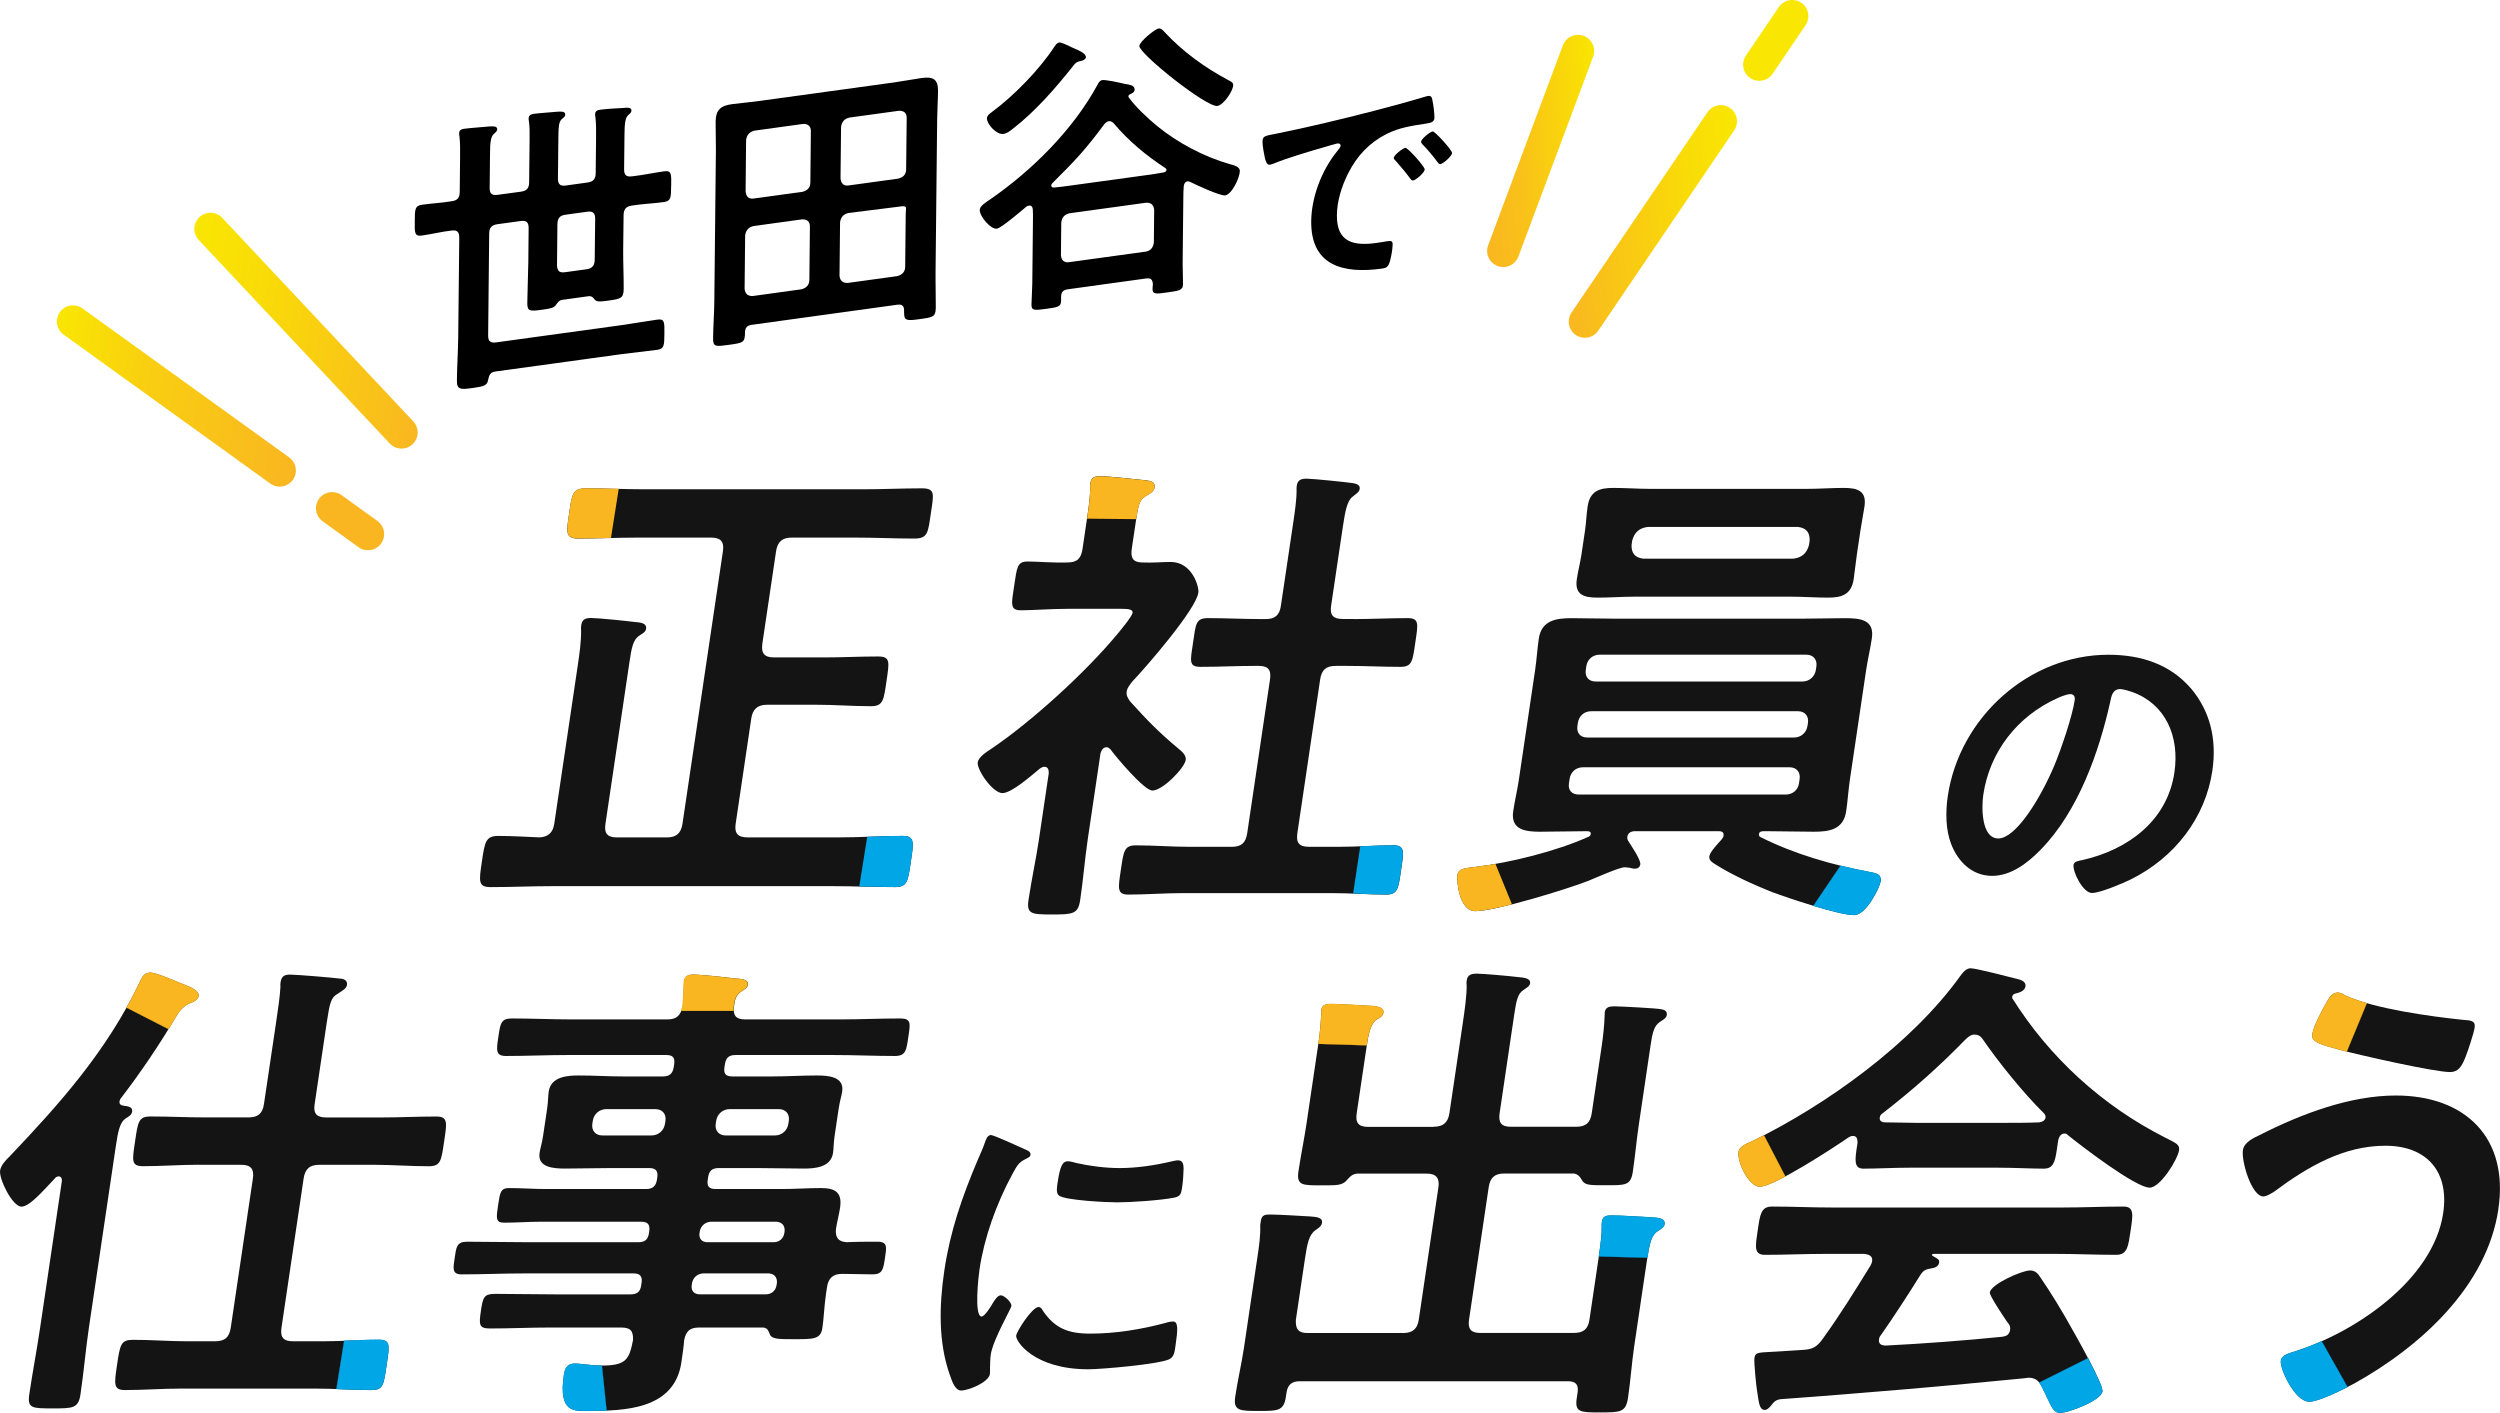 <?xml version="1.0" encoding="UTF-8"?><svg id="_レイヤー_2" xmlns="http://www.w3.org/2000/svg" xmlns:xlink="http://www.w3.org/1999/xlink" viewBox="0 0 548.92 310.25"><defs><style>.cls-1,.cls-2,.cls-3{fill:#f9b621;}.cls-1,.cls-2,.cls-3,.cls-4,.cls-5{stroke-miterlimit:10;}.cls-1,.cls-2,.cls-3,.cls-6{stroke:#f9b621;}.cls-1,.cls-5{stroke-width:0px;}.cls-7{stroke:url(#_名称未設定グラデーション_9);}.cls-7,.cls-8,.cls-9,.cls-6,.cls-10,.cls-11{fill:none;stroke-linecap:round;stroke-linejoin:round;stroke-width:7.09px;}.cls-8{stroke:url(#_名称未設定グラデーション_15);}.cls-12{fill:#141414;}.cls-2,.cls-4{stroke-width:.06px;}.cls-3{stroke-width:0px;}.cls-4,.cls-5{fill:#00a6e6;stroke:#00a6e6;}.cls-9{stroke:url(#_名称未設定グラデーション_13);}.cls-10{stroke:#f9e602;}.cls-11{stroke:url(#_名称未設定グラデーション_12);}</style><linearGradient id="_名称未設定グラデーション_9" x1="-163.44" y1="117.35" x2="-105.7" y2="117.35" gradientTransform="translate(192.65 -3.54) rotate(10.64)" gradientUnits="userSpaceOnUse"><stop offset="0" stop-color="#f9e602"/><stop offset=".28" stop-color="#f9d50c"/><stop offset=".37" stop-color="#f9cf11"/><stop offset="1" stop-color="#f9b621"/></linearGradient><linearGradient id="_名称未設定グラデーション_12" x1="-137.53" y1="98.01" x2="-80.96" y2="98.01" gradientTransform="translate(192.65 -3.54) rotate(10.64)" gradientUnits="userSpaceOnUse"><stop offset="0" stop-color="#f9e602"/><stop offset=".31" stop-color="#f9db08"/><stop offset=".85" stop-color="#f9bf1b"/><stop offset="1" stop-color="#f9b621"/></linearGradient><linearGradient id="_名称未設定グラデーション_13" x1="424.52" y1="40.19" x2="465.23" y2="40.19" gradientTransform="translate(-83.77 47.9) rotate(-5.07)" gradientUnits="userSpaceOnUse"><stop offset="0" stop-color="#f9b621"/><stop offset=".15" stop-color="#f9bf1b"/><stop offset=".69" stop-color="#f9db08"/><stop offset="1" stop-color="#f9e602"/></linearGradient><linearGradient id="_名称未設定グラデーション_15" x1="408.05" y1="22.6" x2="435.36" y2="22.6" gradientTransform="translate(-83.77 47.9) rotate(-5.07)" gradientUnits="userSpaceOnUse"><stop offset="0" stop-color="#f9b621"/><stop offset=".34" stop-color="#f9c218"/><stop offset=".97" stop-color="#f9e402"/><stop offset="1" stop-color="#f9e602"/></linearGradient></defs><g id="design"><path class="cls-12" d="M167.39,141.35c-.32,2.14.52,3,2.55,3h10.92c3.96,0,7.95-.21,11.91-.21,2.78,0,2.5,1.18,1.87,5.46-.6,4.07-.7,5.46-3.38,5.46-4.07,0-7.98-.32-11.94-.32h-10.92c-2.03,0-3.14.96-3.44,3l-3.43,23.12c-.32,2.14.52,3,2.55,3h20.44c4.5,0,9.04-.32,13.64-.32,2.78,0,2.45,1.5,1.83,5.67-.62,4.17-.72,5.57-3.5,5.57-4.5,0-9.07-.21-13.56-.21h-61.65c-4.5,0-9.02.21-13.52.21-2.78,0-2.61-1.18-1.96-5.57.65-4.39.84-5.67,3.62-5.67,3.1,0,6.07.21,9.05.32,1.94-.11,2.94-1.07,3.23-3l5.1-34.36c.41-2.78.84-5.67.79-8.24-.06-.32,0-.75.05-1.07.19-1.28,1.08-1.5,2.15-1.5,1.5,0,7.72.64,9.4.86,1.06.11,2.87.11,2.67,1.5-.11.75-.68.96-1.63,1.61-1.2.86-1.56,2.57-2,5.57l-5.29,35.64c-.32,2.14.41,3,2.55,3h10.92c2.03,0,3.12-.86,3.44-3l8.88-59.83c.32-2.14-.52-3-2.55-3h-16.27c-4.28,0-8.6.21-12.98.21-2.89,0-2.56-1.5-1.96-5.57.62-4.17.7-5.46,3.7-5.46,4.28,0,8.53.21,12.81.21h48.06c4.28,0,8.59-.21,12.88-.21,3,0,2.59,1.28,1.97,5.46-.62,4.17-.61,5.57-3.61,5.57-4.28,0-8.53-.21-12.81-.21h-14.13c-2.03,0-3.12.86-3.44,3l-3.02,20.34Z"/><path class="cls-12" d="M242.9,164.08c-.75,0-1.07.75-1.26,1.29l-2.81,18.94c-.65,4.39-.98,8.78-1.65,13.27-.46,3.1-1.55,3.21-6.15,3.21s-5.66-.11-5.2-3.21c.65-4.39,1.64-8.88,2.29-13.27l2.16-14.56c-.01-.64-.11-1.39-.97-1.39-.43,0-.67.21-1.03.43-1.83,1.5-6.15,5.35-8.18,5.35-2.14,0-5.66-5.14-5.42-6.74.19-1.28,2.06-2.36,3.14-3.1,8.69-5.89,20.44-16.59,27.22-24.73.65-.75,3.51-4.17,3.64-5.03.11-.75-1.05-.86-2.34-.86h-12.1c-3.43,0-7.43.32-10.11.32-2.46,0-2.03-1.5-1.44-5.46s.67-5.25,2.92-5.25c2.03,0,5.95.32,8.75.21,2.14,0,3.02-.86,3.33-3l.98-6.64c.33-2.25.68-4.6.7-6.85-.06-.32-.01-.64.04-.96.19-1.28,1.08-1.5,2.04-1.5,2.03,0,7.61.64,9.72.86,1.05.11,2.54.21,2.33,1.61-.14.96-1.06,1.39-2.12,2.03-1.18.75-1.46,1.93-1.91,4.92l-.97,6.53c-.3,2.03.3,3,2.34,3,2.13.11,4.19-.11,6.22-.11,4.71,0,6.25,5.46,6.06,6.74-.56,3.75-11.41,16.27-14.57,19.59-.54.75-1.05,1.28-1.17,2.14-.13.86.31,1.5.75,2.14,3.77,4.17,6.37,6.85,10.75,10.49.67.53,1.61,1.39,1.47,2.35-.27,1.82-5.07,6.74-7.32,6.74-1.82,0-8-7.38-9.25-9.1-.29-.21-.47-.43-.9-.43ZM297.28,135.93c3.85,0,7.85-.21,11.81-.21,2.57,0,2.27,1.28,1.67,5.35-.6,4.07-.69,5.35-3.26,5.35-3.96,0-7.78-.21-11.74-.21h-2.46c-2.14,0-3.12.86-3.44,3l-5,33.72c-.32,2.14.41,3,2.55,3h6.64c3.96,0,7.97-.32,11.93-.32,2.57,0,2.24,1.5,1.67,5.35-.6,4.07-.7,5.46-3.27,5.46-3.96,0-7.87-.32-11.83-.32h-32.97c-3.85,0-7.86.32-11.82.32-2.57,0-2.25-1.39-1.65-5.46.59-3.96.69-5.35,3.26-5.35,3.96,0,7.87.32,11.73.32h9.42c2.03,0,3.02-.86,3.33-3l5-33.72c.32-2.14-.41-3-2.45-3h-.96c-3.85,0-7.85.21-11.81.21-2.68,0-2.27-1.28-1.67-5.35.6-4.07.58-5.35,3.26-5.35,3.96,0,7.89.21,11.74.21h.96c2.03,0,3.02-.86,3.32-2.89l2.67-17.98c.4-2.68.79-5.35.78-7.39-.04-.43,0-.75.05-1.07.19-1.28,1.08-1.5,2.15-1.5,1.28,0,8.56.75,10.03.96.73.11,1.77.32,1.63,1.28-.11.75-.8,1.07-1.54,1.71-1.2.86-1.64,3.1-2.18,6.74l-2.56,17.23c-.3,2.03.43,2.89,2.57,2.89h2.46Z"/><path class="cls-12" d="M378.43,183.46c.11-.75-.39-.96-1.03-.96h-18.41c-.75,0-1.55.32-1.67,1.18-.06.43.01.64.18.96.61.96,2.81,4.17,2.66,5.14-.1.64-.57.96-1.21.96-.32,0-.84-.11-1.14-.21-.32,0-.73-.11-1.06-.11-1.18,0-6.22,2.25-8.04,3-4.66,1.82-20.36,6.64-24.75,6.64-3.64,0-4.14-6.74-3.96-7.92.21-1.39,1.4-1.5,4.12-1.82,7.3-.86,17.63-3.43,24.52-6.53.34-.11.58-.32.63-.64.08-.54-.33-.64-.76-.64h-.86c-3.21,0-6.33.11-9.54.11s-6.46-.43-5.86-4.5c.35-2.36.9-4.6,1.25-6.96l3.57-24.08c.33-2.25.47-4.6.8-6.85.6-4.07,3.88-4.5,7.2-4.5,3.1,0,6.3.11,9.51.11h41c3.21,0,6.44-.11,9.54-.11,3.32,0,6.48.32,5.88,4.39-.35,2.36-.91,4.71-1.25,6.96l-3.57,24.08c-.35,2.36-.47,4.6-.82,6.96-.6,4.07-3.77,4.5-7.09,4.5s-6.41-.11-9.62-.11h-1.5c-.43,0-.87.11-.95.64-.05.32.13.54.33.64,7.47,3.75,15.69,6.1,24.12,7.71,1.15.21,2.51.43,2.27,2.03-.19,1.28-3.13,7.39-5.81,7.39-3.32,0-14.54-3.75-17.99-5.03-4.04-1.61-8.95-3.85-12.47-6.1-.88-.54-1.46-.96-1.33-1.82.14-.96,2.03-2.89,2.68-3.64.26-.32.4-.53.45-.86ZM347.58,168.47c-1.61,0-2.73,1.07-2.95,2.57l-.14.96c-.22,1.5.6,2.46,2.2,2.46h45.38c1.5,0,2.71-.96,2.93-2.46l.14-.96c.22-1.5-.69-2.57-2.19-2.57h-45.38ZM407.7,121.8c-.25,1.71-.42,3.53-.69,5.35-.51,3.43-2.64,4.07-5.63,4.07-2.78,0-5.43-.21-8.21-.21h-34.25c-2.68,0-5.38.21-8.06.21-3,0-5.17-.54-4.64-4.07.27-1.82.75-3.64,1.01-5.35l.78-5.25c.27-1.82.31-3.53.58-5.35.51-3.43,2.64-4.07,5.63-4.07,2.78,0,5.53.21,8.21.21h34.25c2.68,0,5.49-.21,8.17-.21,3,0,5.04.64,4.53,4.07-.27,1.82-.63,3.53-.9,5.35l-.78,5.25ZM349.4,156.16c-1.61,0-2.73,1.07-2.95,2.57l-.1.64c-.22,1.5.58,2.57,2.19,2.57h45.38c1.5,0,2.73-1.07,2.95-2.57l.1-.64c.22-1.5-.69-2.57-2.19-2.57h-45.38ZM398.82,146.32c.22-1.5-.69-2.57-2.19-2.57h-45.38c-1.61,0-2.73,1.07-2.95,2.57l-.11.75c-.22,1.5.58,2.57,2.19,2.57h45.38c1.5,0,2.73-1.07,2.95-2.57l.11-.75ZM358.24,119.66c-.06,1.82.76,2.78,2.55,3h32.97c1.85-.21,2.96-1.18,3.44-3l.14-.96c.06-1.82-.76-2.78-2.55-3h-32.97c-1.85.21-2.96,1.18-3.44,3l-.14.96Z"/><path class="cls-12" d="M480.99,151.06c4.22,4.95,5.81,11.16,4.77,18.18-1.52,10.27-8.22,19.06-17.95,23.87-1.83.89-6.72,2.96-8.49,2.96-1.92,0-4.27-4.58-4.03-6.21.11-.74,1.24-.89,2-1.03,10.02-2.29,18.57-8.65,20.14-19.21,1.17-7.91-1.91-15-9.2-17.66-.63-.22-2.04-.66-2.71-.66-1.7,0-1.94,1.63-2.2,2.88-2.41,10.79-6.95,23.94-15.31,32.44-2.88,2.96-6.53,5.69-10.6,5.69-4.51,0-7.57-3.25-9.01-7.02-1.18-3.03-1.25-7.02-.73-10.49,2.57-17.29,17.83-31.04,35.27-31.04,7.24,0,13.57,2.14,18.05,7.32ZM451.93,153.21c-9.02,3.99-15.07,11.9-16.46,21.28-.41,2.73-.46,9.61,3.3,9.61s9.08-8.42,12.27-15.96c1.49-3.55,3.98-10.86,4.5-14.41.11-.74-.17-1.33-.99-1.33-.59,0-2,.52-2.63.81Z"/><path class="cls-12" d="M13.57,259.48c.08-.54-.04-1.18-.68-1.18-.43,0-.67.21-.94.54l-1.4,1.5c-1.91,2.03-4.32,4.6-5.82,4.6-2.03,0-4.98-6.1-4.71-7.92.17-1.18,1.31-2.36,2.19-3.21,10.78-11.35,21.17-22.91,28.45-38.11.48-1.07.96-2.14,2.35-2.14,1.28,0,5.4,1.82,6.72,2.36,1.31.53,4.08,1.39,3.87,2.78-.11.75-1.05,1.28-1.72,1.5q-1.81.64-3.09,2.78c-3.72,6.32-7.84,12.42-12.35,18.3-.14.21-.17.43-.19.53-.1.64.3.86.82.96.84.11,2.11.21,1.95,1.28-.11.75-.69,1.07-1.4,1.5-1.3.86-1.7,2.78-2.22,6.32l-5.89,39.71c-.71,4.82-1.12,9.74-1.84,14.56-.46,3.1-1.64,3.1-6.13,3.1s-5.57,0-5.11-3.1c.71-4.82,1.66-9.74,2.37-14.56l4.76-32.11ZM43.67,255.74c-4.07,0-8.18.32-12.25.32-2.68,0-2.38-1.28-1.76-5.46.62-4.17.7-5.46,3.38-5.46,4.07,0,8.1.21,12.17.21h9.31c2.14,0,3.12-.86,3.43-2.89l2.61-17.55c.46-3.1.94-6.32,1.02-8.35-.06-.32,0-.75.04-.96.19-1.28.88-1.61,2.06-1.61,1.39,0,9.11.64,10.79.86.86,0,1.88.32,1.72,1.39-.13.86-1.05,1.28-2,1.93-1.52.86-1.78,1.93-2.44,6.32l-2.67,17.98c-.3,2.03.43,2.89,2.57,2.89h11.88c4.07,0,8.17-.21,12.23-.21,2.68,0,2.36,1.39,1.76,5.46-.62,4.17-.7,5.46-3.38,5.46-4.07,0-8.09-.32-12.15-.32h-11.88c-2.14,0-3.14.96-3.44,3l-4.86,32.75c-.32,2.14.41,3,2.55,3h6.64c4.07,0,8.08-.32,12.14-.32,2.68,0,2.38,1.28,1.74,5.57-.64,4.28-.7,5.46-3.38,5.46-4.07,0-7.98-.32-12.05-.32h-29.86c-3.96,0-8.08.32-12.14.32-2.57,0-2.38-1.28-1.76-5.46.67-4.5.83-5.57,3.5-5.57,4.07,0,7.98.32,11.94.32h6.1c2.14,0,3.12-.86,3.44-3l4.86-32.75c.3-2.03-.41-3-2.55-3h-9.31Z"/><path class="cls-12" d="M185.83,272.75c2.37-.11,4.62-.11,6.87-.11s1.95,1.28,1.62,3.53c-.37,2.46-.54,3.64-2.68,3.64-2.25,0-4.48-.11-6.73-.11-2.03,0-3.03.96-3.32,2.89l-.21,1.39c-.41,2.78-.5,5.57-.81,7.6-.38,2.57-2.08,2.46-6.57,2.46-3.21,0-4.71,0-5.05-1.28-.32-.75-.56-1.28-1.52-1.28h-13.91c-2.03,0-2.89.75-3.3,2.78-.05,1.07-.46,3.85-.62,4.92-1.54,10.38-12.6,10.6-20.41,10.6-3,0-6.61.54-5.35-7.92.22-1.5.79-2.46,2.4-2.46,1.39,0,3.36.43,5.93.43,5.35,0,5.99-1.39,6.82-5.57.09-2.03-.55-2.78-2.58-2.78h-15.73c-4.28,0-8.7.21-13.09.21-2.46,0-2.44-.86-2-3.85.44-3,.66-3.75,3.13-3.75,4.39,0,8.76.11,13.04.11h16.7c1.39,0,2.11-.54,2.32-1.93l.09-.64c.21-1.39-.34-2.03-1.73-2.03h-24.08c-4.5,0-9.13.21-13.73.21-2.14,0-1.83-1.39-1.49-3.64.33-2.25.42-3.53,2.66-3.53,4.5,0,9.08.11,13.58.11h24.08c1.39,0,2.11-.54,2.32-1.93l.08-.54c.21-1.39-.34-2.03-1.73-2.03h-22.05c-2.68,0-5.38.21-8.06.21-1.93,0-1.78-.96-1.35-3.85.41-2.78.56-3.75,2.38-3.75,2.68,0,5.43.21,8.1.21h22.05c1.39,0,2.13-.64,2.34-2.03l.08-.54c.21-1.39-.34-2.03-1.73-2.03h-8.88c-3.21,0-6.44.11-9.65.11-2.46,0-6.07-.21-5.59-3.43.16-1.07.52-2.03.79-3.85l.86-5.78c.27-1.82.2-2.78.36-3.85.49-3.32,4.16-3.53,6.63-3.53,3.21,0,6.39.21,9.6.21h8.88c1.39,0,2.13-.64,2.34-2.03l.1-.64c.22-1.5-.34-2.03-1.73-2.03h-21.84c-4.39,0-8.81.21-13.3.21-2.36,0-2.18-1.18-1.74-4.17.44-3,.6-4.07,2.96-4.07,4.39,0,8.85.21,13.24.21h20.87c2.03,0,2.89-.75,3.43-2.89.12-1.5.23-3,.24-4.5.05-.32,0-.75.04-.96.19-1.28,1.08-1.5,2.15-1.5,1.39,0,7.5.64,9.19.86,1.05.11,2.87.11,2.68,1.39-.09.64-.68.96-1.51,1.5-1.2.86-1.34,1.82-1.53,3.1-.32,2.14.41,3,2.45,3h20.76c4.5,0,8.92-.21,13.3-.21,2.46,0,2.18,1.18,1.75,4.07-.43,2.89-.51,4.17-2.97,4.17-4.39,0-8.85-.21-13.24-.21h-21.73c-1.39,0-2.11.54-2.33,2.03l-.1.64c-.21,1.39.23,2.03,1.73,2.03h8.88c3.21,0,6.45-.21,9.66-.21,2.46,0,6.07.21,5.58,3.53-.16,1.07-.52,2.03-.79,3.85l-.86,5.78c-.27,1.82-.2,2.78-.36,3.85-.48,3.21-4.04,3.43-6.5,3.43-3.21,0-6.41-.11-9.72-.11h-8.88c-1.39,0-2.11.54-2.33,2.03l-.08.54c-.21,1.39.23,2.03,1.73,2.03h14.45c2.89,0,5.81-.21,8.7-.21,3.1,0,4.67.96,4.18,4.28-.24,1.61-.69,3.21-.91,4.71-.18,1.93.55,2.78,2.35,2.89ZM133.11,243.53c-1.5,0-2.73,1.07-2.95,2.57l-.1.64c-.22,1.5.69,2.57,2.19,2.57h10.81c1.5,0,2.73-1.07,2.95-2.57l.1-.64c.22-1.5-.69-2.57-2.19-2.57h-10.81ZM154.3,279.6c-1.19.11-2.05.86-2.34,2.03l-.08.53c-.19,1.28.55,2.03,1.73,2.03h14.56c1.18,0,2.15-.75,2.34-2.03l.08-.53c.07-1.18-.57-1.93-1.73-2.03h-14.56ZM153.59,270.72c-.19,1.28.55,2.03,1.73,2.03h14.56c1.18,0,2.15-.75,2.34-2.03l.06-.43c.07-1.18-.57-1.93-1.73-2.03h-14.56c-1.19.11-2.05.86-2.33,2.03l-.06.43ZM157.15,246.74c-.22,1.5.69,2.57,2.19,2.57h10.81c1.5,0,2.73-1.07,2.95-2.57l.1-.64c.22-1.5-.69-2.57-2.19-2.57h-10.81c-1.5,0-2.73,1.07-2.95,2.57l-.1.64Z"/><path class="cls-12" d="M224.97,252.33c.56.22,1.4.52,1.29,1.26-.07.44-.37.52-1.18.96-1.36.67-1.75,1.33-2.76,3.18-3.56,6.58-6.21,13.97-7.25,20.99-.21,1.4-1.24,10.34.46,10.34.66,0,2.02-2.14,2.42-2.88.59-.96,1.15-1.77,1.81-1.77.74,0,2.43,1.55,2.31,2.36-.1.66-4.05,7.39-4.54,10.71-.11.74-.14,2.44-.16,3.1.02.37.03.81-.02,1.11-.27,1.85-4.75,3.62-6.3,3.62-1.26,0-1.9-1.63-2.57-3.62-2.43-7.02-2.29-14.93-1.14-22.69,1.28-8.65,3.88-16.18,7.4-24.46.55-1.26,1.1-2.44,1.51-3.69.25-.66.54-1.63,1.35-1.63.59,0,6.4,2.66,7.37,3.1ZM228.89,287.65c2.6,3.92,5.51,5.17,10.46,5.17,5.54,0,11.07-.89,16.61-2.36.39-.15,1.15-.3,1.6-.3,1.18,0,1.07,1.77.51,5.54-.13.89-.25,2.22-1.29,2.73-2.23,1.11-14.88,2.22-17.84,2.22-11.97,0-16-6.21-15.82-7.39.15-1.04,3.52-6.28,4.92-6.28.44,0,.68.37.86.66ZM236.34,255.36c2.93.67,6.41,1.11,9.52,1.11,3.69,0,7.7-.59,11.45-1.48.38-.07.92-.22,1.36-.22,1.03,0,1.2.89,1.21,1.77-.05,1.33-.1,2.66-.3,3.99-.23,1.55-.32,2.14-1.77,2.44-3.04.59-9.46,1.03-12.57,1.03-2.29,0-11.31-.44-12.71-1.48-.74-.52-.43-2.07-.31-2.88.53-3.55,1.06-4.66,2.24-4.66.52,0,1.3.22,1.87.37Z"/><path class="cls-12" d="M314.81,247.39c2.03,0,3.12-.86,3.44-3l2.86-19.27c.46-3.1,1-6.74.91-8.99-.06-.32-.01-.64.04-.96.17-1.18,1.17-1.39,2.13-1.39,1.5,0,7.31.53,9.09.75.84.11,2.88.11,2.68,1.39-.1.64-.79.96-1.51,1.5-1.18.75-1.51,2.25-1.96,5.25l-3.22,21.73c-.32,2.14.41,3,2.45,3h14.34c2.14,0,3.12-.86,3.44-3l2.19-14.77c.32-2.14.56-4.5.62-6.32.05-.32,0-.75.05-1.07.17-1.18,1.15-1.28,2.12-1.28,1.28,0,9.46.43,10.29.64.73.11,1.33.43,1.2,1.28-.09.64-.68.96-1.51,1.5-1.3.86-1.65,2.46-2.03,5.03l-2.6,17.55c-.51,3.43-.8,6.85-1.31,10.28-.46,3.1-1.62,3-6.01,3-3.32,0-4.28,0-5.01-.86-.51-.86-.94-1.61-1.99-1.71h-15.31c-2.03,0-3.03.96-3.33,3l-4.32,29.11c-.3,2.03.43,2.89,2.46,2.89h20.55c2.14,0,3.12-.86,3.43-2.89l2.06-13.91c.33-2.25.68-4.6.66-6.64-.06-.32,0-.75.05-1.07.17-1.18,1.15-1.28,2.12-1.28,1.82,0,7.02.32,9.03.43.95.11,2.77.11,2.56,1.5-.1.64-.68.96-1.51,1.5-1.66,1.07-1.9,3.43-2.71,8.88l-2.41,16.27c-.57,3.85-.82,7.71-1.38,11.45-.48,3.21-1.65,3.21-6.26,3.21-4.17,0-5.46,0-5-3.1l.19-1.28c.25-1.71-.38-2.46-2.1-2.46h-58.98c-1.61,0-2.57.75-2.83,2.46l-.14.96c-.46,3.1-1.75,3.1-5.92,3.1s-5.67,0-5.21-3.1c.54-3.64,1.4-7.28,1.93-10.81l2.97-20.02c.35-2.36.68-4.6.59-6.85l.16-1.07c.19-1.28,1.15-1.28,2.12-1.28,1.71,0,6.91.32,8.82.43.95.11,2.66.11,2.47,1.39-.11.75-.69,1.07-1.42,1.61-1.43.96-1.84,3-2.33,6.32l-1.99,13.38c-.09,2.03.53,2.89,2.57,2.89h20.98c2.03,0,3.12-.86,3.43-2.89l4.32-29.11c.3-2.03-.52-3-2.55-3h-15.31c-1.19.11-1.73.86-2.5,1.71-.86.75-1.84.86-3.87.86h-1.39c-4.07,0-5.58.11-5.12-3,.52-3.53,1.28-7.17,1.8-10.7l2.57-17.34c.32-2.14.53-4.28.63-6.42.05-.32-.01-.64.05-1.07.17-1.18,1.15-1.28,2.12-1.28,1.82,0,7.02.32,9.03.43.84.11,2.64.21,2.45,1.5-.11.75-.8,1.07-1.51,1.5-1.32.96-1.75,3.1-2.16,5.89l-2.18,14.66c-.32,2.14.41,3,2.55,3h14.34Z"/><path class="cls-12" d="M407.85,250.81c-.01-.64-.11-1.39-.97-1.39-.43,0-.66.11-1.01.32-3.22,2.25-16.38,10.81-19.48,10.81-2.36,0-4.99-5.35-4.65-7.6.19-1.28,1.77-1.82,3.15-2.46,16.16-7.92,34.84-21.3,45.51-36.18.54-.75,1.32-1.71,2.29-1.71,1.18,0,9.01,2.03,10.66,2.46.72.21,1.51.64,1.38,1.5-.16,1.07-1.38,1.39-2.27,1.61-.34.11-.58.32-.63.64-.03.21-.05.32.04.43,8.14,12.95,19.73,23.55,33.47,30.51,2.29,1.18,3.31,1.5,3.12,2.78-.3,2.03-4.11,8.24-6.47,8.24-3.1,0-15.21-9.31-17.98-11.56-.18-.21-.38-.32-.7-.32-.86,0-1.18.75-1.38,1.39l-.33,2.25c-.4,2.68-.82,4.07-2.85,4.07-2.68,0-6.71-.21-9.92-.21h-19.59c-3.32,0-7.1.21-10.09.21-2.14,0-1.86-1.93-1.41-4.92l.13-.86ZM413.03,293.09c-.26.32-.4.54-.46.96-.16,1.07.54,1.39,1.51,1.39,8.41-.43,16.96-1.07,25.55-1.93.87-.11,1.56-.43,1.72-1.5.13-.86-.24-1.28-.69-1.82-1.23-1.82-3.85-5.78-3.76-6.42.27-1.82,7.03-4.82,8.85-4.82,1.07,0,1.72.64,2.24,1.5,2.29,3.32,4.96,7.71,6.9,11.24,1.11,1.93,6.95,12.31,6.73,13.81-.3,2.03-7.55,4.71-9.26,4.71-1.28,0-1.69-.86-2.92-3.43-.24-.54-.56-1.28-.98-2.03-.65-1.39-1.38-2.25-3.09-2.25-.32,0-.55.11-.76.11-8.9.86-17.7,1.71-26.59,2.46-9.1.75-16.58,1.39-26.97,2.14-.98.11-1.46.43-2.26,1.5-.38.43-.77.86-1.3.86-1.18,0-1.28-1.5-1.66-3.96-.19-.86-.74-6.53-.62-7.39.22-1.5.92-1.18,5.57-1.5l4.97-.32c2.26-.11,3.2-.64,4.56-2.57,3.78-5.24,7.02-10.49,10.39-15.95.15-.32.29-.54.36-.96.17-1.18-.74-1.5-1.8-1.61h-8.46c-4.39,0-8.92.21-13.3.21-2.46,0-2.07-1.93-1.58-5.25.52-3.53.69-5.35,3.15-5.35,4.39,0,8.85.21,13.24.21h50.52c4.5,0,8.92-.21,13.41-.21,2.46,0,2.07,1.93,1.56,5.35-.49,3.32-.67,5.25-3.13,5.25-4.5,0-8.85-.21-13.35-.21h-26.65c-.32,0-.43,0-.46.21-.03.21.18.21.47.43.79.43,1.19.64,1.09,1.28-.14.96-1.14,1.18-1.8,1.28-1.21.21-1.67.43-2.36,1.5-2.53,4.07-5.86,9.21-8.57,13.06ZM433.52,227.16c-.75,0-1.24.43-1.85.96-5.94,6.1-11.61,11.13-18.38,16.38-.35.21-.51.54-.55.86-.11.75.39.96.91,1.07,2.36,0,4.69.11,7.05.11h19.59c2.46,0,4.92,0,7.51-.11.55-.11,1.22-.32,1.34-1.07.05-.32-.12-.64-.3-.86-4.49-4.39-10.09-11.35-13.61-16.48-.35-.53-.94-.86-1.69-.86Z"/><path class="cls-12" d="M548.57,265.48c-2.49,16.81-16.88,30.08-31.7,38.32-1.98,1.07-7.76,3.96-9.79,3.96-3.21,0-6.52-7.28-6.27-8.99.16-1.07,1.4-1.5,2.41-1.82,13.45-4.07,31.02-15.73,33.23-30.61,1.35-9.1-3.59-14.77-12.69-14.77s-16.94,4.5-24.4,10.06c-.71.43-1.66,1.07-2.41,1.07-2.57,0-4.85-7.71-4.48-10.17.25-1.71,2.32-2.68,3.7-3.32,9.26-4.71,19.91-8.67,29.87-8.67,15.2,0,24.86,9.21,22.52,24.94ZM510.9,219.98c.57-.96,1.16-2.03,2.44-2.03.54,0,1.13.32,1.62.64,6.31,2.89,18.69,4.6,25.97,5.35,1.48.11,2.66.11,2.42,1.71-.18,1.18-1.54,5.35-2.04,6.53-.85,2.14-1.65,3.21-3.37,3.21-3.43,0-20-3.75-23.9-4.82-4.32-1.18-6.6-1.71-6.34-3.43.27-1.82,2.2-5.46,3.21-7.17Z"/><path class="cls-5" d="M190.41,183.72s5.19-.19,7.76-.19c.26,0,.5.01.71.04,2.01.27,1.68,1.85,1.12,5.63-.62,4.17-.72,5.57-3.5,5.57-2.56,0-7.83-.13-7.83-.13l1.74-10.92Z"/><path class="cls-1" d="M134.15,118.11s-4.79.12-7.22.12c-2.89,0-2.56-1.5-1.96-5.57.62-4.17.7-5.46,3.7-5.46,2.4,0,7.18.13,7.18.13l-1.7,10.77Z"/><path class="cls-3" d="M238.68,113.88c.33-2.25.68-4.6.7-6.85-.06-.32-.01-.64.04-.96.19-1.28,1.08-1.5,2.04-1.5,2.03,0,7.61.64,9.72.86,1.05.11,2.54.21,2.33,1.61-.14.96-1.06,1.39-2.12,2.03-1.18.75-1.46,1.93-1.91,4.92l-10.8-.11Z"/><path class="cls-5" d="M298.67,185.81s.49-.02.73-.03c2.19-.09,4.38-.19,6.56-.19,2.57,0,2.24,1.5,1.67,5.35-.6,4.07-.7,5.46-3.27,5.46-2.15,0-4.28-.09-6.42-.18-.28-.01-.84-.03-.84-.03l1.57-10.38Z"/><path class="cls-4" d="M404.13,190.08c2.15.53,4.31.99,6.5,1.41,1.15.21,2.51.43,2.27,2.03-.19,1.28-3.13,7.39-5.81,7.39-1.65,0-5.28-.93-8.92-2.03l5.96-8.8Z"/><path class="cls-3" d="M331.98,198.56c-3.45.88-6.47,1.49-8.04,1.49-3.64,0-4.14-6.74-3.96-7.92.21-1.39,1.4-1.5,4.12-1.82,1.33-.16,2.76-.37,4.25-.63l3.63,8.88Z"/><path class="cls-2" d="M27.79,221.24c1-1.79,1.96-3.64,2.87-5.54.48-1.07.96-2.14,2.35-2.14,1.28,0,5.4,1.82,6.72,2.36,1.31.53,4.08,1.39,3.87,2.78-.11.75-1.05,1.28-1.72,1.5q-1.81.64-3.09,2.78c-.59,1-1.19,1.99-1.79,2.98l-9.2-4.72Z"/><path class="cls-4" d="M75.57,294.38c2.52-.09,5.03-.22,7.56-.22,2.68,0,2.38,1.28,1.74,5.57-.64,4.28-.7,5.46-3.38,5.46s-5.08-.13-7.61-.22l1.69-10.58Z"/><path class="cls-2" d="M149.53,221.95c.09-.24.24-.71.32-1,.12-1.5.23-3,.24-4.5.05-.32,0-.75.04-.96.19-1.28,1.08-1.5,2.15-1.5,1.39,0,7.5.64,9.19.86,1.05.11,2.87.11,2.68,1.39-.09.64-.68.96-1.51,1.5-1.2.86-1.34,1.82-1.53,3.1-.07.49-.09.74-.05,1.11h-11.52Z"/><path class="cls-4" d="M133.17,309.73c-1.38.05-2.74.06-4,.06-3,0-6.61.54-5.35-7.92.22-1.5.79-2.46,2.4-2.46,1.39,0,3.36.43,5.93.43l1.03,9.89Z"/><path class="cls-2" d="M289.47,229.19c.32-2.14.53-4.28.63-6.42.05-.32-.01-.64.05-1.07.17-1.18,1.15-1.28,2.12-1.28,1.82,0,7.02.32,9.03.43.84.11,2.64.21,2.45,1.5-.11.75-.8,1.07-1.51,1.5-1.32.96-1.75,2.97-2.16,5.67l-10.62-.32Z"/><path class="cls-4" d="M351.05,275.86c.33-2.25.68-4.6.66-6.64-.06-.32,0-.75.05-1.07.17-1.18,1.15-1.28,2.12-1.28,1.82,0,7.02.32,9.03.43.95.11,2.77.11,2.56,1.5-.1.64-.68.96-1.51,1.5-1.31.85-1.74,2.5-2.26,5.85l-10.66-.28Z"/><path class="cls-2" d="M392,258.3c-2.48,1.32-4.59,2.25-5.61,2.25-2.36,0-4.99-5.35-4.65-7.6.19-1.28,1.77-1.82,3.15-2.46.8-.39,1.6-.8,2.41-1.21l4.7,9.03Z"/><path class="cls-4" d="M458.46,298.23s1.66,3.23,2.59,5.33c.32.73.53,1.39.54,1.83,0,.32-.14.54-.18.61-1.22,1.95-7.49,4.21-9.06,4.21-1.28,0-1.69-.86-2.92-3.43-.24-.54-.56-1.28-.98-2.03-.21-.45-.43-.85-.69-1.18l10.71-5.35Z"/><path class="cls-2" d="M515.26,230.9c-.49-.12-.9-.23-1.22-.32-4.32-1.18-6.6-1.71-6.34-3.43.27-1.82,2.2-5.46,3.21-7.17.57-.96,1.16-2.03,2.44-2.03.54,0,1.13.32,1.62.64,1.33.61,2.93,1.17,4.7,1.67l-4.4,10.63Z"/><path class="cls-4" d="M515.43,304.55c-2.55,1.29-6.69,3.21-8.35,3.21-3.21,0-6.52-7.28-6.27-8.99.16-1.07,1.4-1.5,2.41-1.82,2.1-.64,4.31-1.46,6.54-2.45l5.67,10.05Z"/><line class="cls-6" x1="72.92" y1="111.59" x2="80.8" y2="117.27"/><line class="cls-7" x1="16.03" y1="70.59" x2="61.42" y2="103.3"/><path d="M318.83,33.57c-.01.7-1.95,2.38-2.55,2.46-.35.05-.54-.33-.74-.55-.78-1.09-2.19-2.77-3.17-3.74-.15-.13-.34-.41-.34-.62.01-.61,1.95-2.18,2.54-2.26.49-.07,4.25,4.1,4.25,4.71Z"/><path d="M314.96,25.83c-.01,1.12-1.05,1.16-2.24,1.37-2.87.45-5.39.8-8.23,2.19-3.82,1.94-6.52,4.79-8.48,8.68-1.46,2.88-2.44,6.13-2.47,9.21-.06,5.86,3.59,6.77,8.63,6.07.84-.11,1.94-.31,2.48-.39.74-.1,1.14-.1,1.13.71,0,1.01-.38,3.27-.78,4.23-.36.8-.76.97-1.6,1.08-8.4,1.16-15.6-.57-15.5-10.42.06-5.15,2.19-10.99,5.6-15.23.55-.68.85-1.08.85-1.33,0-.45-.39-.55-.74-.5-.34.05-2.62.77-3.12.89-3.33.96-7.78,2.27-10.96,3.57-.25.09-.49.17-.74.21-.69.09-.93-.99-1.07-1.52-.19-.83-.52-2.7-.51-3.56.01-1.31.71-1.26,2.89-1.71,7.23-1.45,14.46-3.21,21.63-5.05,3.77-.97,7.54-2,11.25-3.12.2-.08.45-.11.64-.14.75-.1.84.55.93,1.14.19.82.42,2.77.41,3.62Z"/><path d="M312.82,37.17c0,.76-2,2.39-2.55,2.47-.34.04-.49-.29-.69-.51-.97-1.33-2.04-2.59-3.12-3.8-.15-.13-.44-.4-.44-.65.01-.62,2-2.14,2.54-2.22.54-.07,4.25,4.11,4.25,4.71Z"/><path d="M272.23,37.58c-.02,1.37-1.71,5.11-3.24,5.32-1.08.15-6.46-2.35-7.67-2.96-.19-.04-.31-.16-.57-.12-.57.08-.77.57-.84,1.09-.07.92-.08,1.7-.09,2.61l-.15,14.37c0,1.44.1,3.37.08,4.54-.01,1.3-.85,1.41-3.33,1.76-2.55.35-3.38.53-3.36-.83,0-.33.07-.66.08-.92-.06-1.03-.43-1.44-1.46-1.3l-17.21,2.38c-1.02.14-1.47.59-1.48,1.63v.91c-.02,1.3-.78,1.41-3.21,1.74-2.55.35-3.32.46-3.3-.91,0-.32.17-3.73.18-4.57l.15-14.24c0-.72.02-1.44-.04-2.14-.06-.45-.24-.87-.82-.8-.25.04-.38.11-.64.28-1.03.86-5.46,4.66-6.42,4.79-1.4.19-3.79-2.73-3.77-4.1,0-.91,1.48-1.76,2.18-2.25,9.17-6.33,18.17-15.17,23.63-25.15.32-.62.58-1.05,1.09-1.12.82-.11,3.88.57,4.89.82,1.02.18,2.22.27,2.22,1.25-.01.58-.52.85-1.03,1.05-.19.09-.32.23-.33.43,0,.13,0,.2.07.25,1.63,2.24,4.09,4.51,6.24,6.29,4.48,3.67,10.3,6.76,16.01,8.38,1.03.25,2.16.61,2.15,1.52ZM256.12,37.27c0-.19-.12-.3-.31-.41-4.18-2.74-8.09-5.97-11.29-9.81-.31-.29-.63-.5-1.08-.44-.38.05-.7.36-.96.65-4.32,5.8-6.32,7.89-11.4,12.94-.12.15-.26.3-.26.55,0,.19.19.49.64.43,1.2-.11,2.48-.28,3.69-.45l16.45-2.26c1.27-.18,2.62-.36,3.95-.62.26-.04.57-.21.58-.6ZM253.35,53.24l.07-7.16c-.12-1.15-.69-1.59-1.77-1.57l-16.83,2.32c-1.09.28-1.67.88-1.8,2.07l-.07,7.16c.11,1.08.68,1.66,1.76,1.51l16.83-2.32c1.08-.15,1.67-.88,1.81-2.01Z"/><path d="M270.77,18.69c-.01,1.24-2.08,4.38-3.49,4.57-2.37.33-17.13-11.41-17.12-13.17.02-.92,3.41-3.72,4.24-3.83.51-.07.88.33,1.21.68,4.03,4.38,8.89,7.87,14.08,10.65.52.26,1.08.5,1.08,1.09Z"/><path d="M236.85,11.08c.51.26,1.59.76,1.58,1.48-.01.65-1.23.88-1.48.91-.51.14-.83.37-1.16.81-4.07,5.11-8.38,10.12-13.51,14.08-.64.48-1.22.95-1.98,1.05-1.47.2-3.61-2.11-3.6-3.41,0-.65.65-1.07,1.16-1.46,4.75-3.51,10.41-9.29,13.65-14.29.26-.36.58-.86,1.03-.92.44-.06,1.84.59,2.98,1.15.58.25,1.08.5,1.33.59Z"/><path d="M205.46,67.71c-.03,1.88-.73,1.98-3.46,2.35-2.81.39-3.51.42-3.49-1.4v-.46c.02-1.04-.48-1.43-1.44-1.3l-32.01,4.42c-1.02.14-1.47.65-1.48,1.69-.02,2.22-.4,2.27-3.59,2.71-2.75.38-3.44.48-3.42-1.35.03-2.73.24-5.42.27-8.15l.35-33.31c.02-2.08-.08-4.08-.06-6.16.03-2.67,1.12-3.54,3.6-3.88,1.97-.27,4.02-.42,6.05-.71l29.52-4.06c2.03-.28,4.08-.69,6.06-.97,2.49-.34,3.63.22,3.6,2.88-.02,2.09-.17,4.12-.19,6.21l-.35,33.37c-.03,2.74.07,5.38.05,8.12ZM197,60.62c1.1-.28,1.74-.95,1.75-2.06l.12-11.72c.01-1.1.38-1.58-.71-1.56l-11.9,1.49c-1.09.28-1.67.95-1.81,2.07l-.12,11.72c.12,1.08.69,1.59,1.77,1.57l10.9-1.5ZM197.22,39.22c1.09-.28,1.73-.89,1.74-2.06l.12-11.26c.01-1.11-.62-1.6-1.7-1.58l-10.91,1.5c-1.08.27-1.67.94-1.8,2.07l-.12,11.26c.12,1.15.69,1.72,1.77,1.57l10.9-1.5ZM175.97,63.52c1.09-.28,1.73-.96,1.74-2.06l.12-11.72c.01-1.1-.62-1.6-1.7-1.58l-10.72,1.48c-1.09.28-1.66.94-1.8,2.07l-.12,11.71c.12,1.09.68,1.6,1.77,1.58l10.71-1.48ZM176.19,42.12c1.09-.28,1.73-.89,1.74-2.07l.11-11.25c.01-1.11-.62-1.61-1.7-1.59l-10.71,1.48c-1.09.28-1.67.95-1.81,2.07l-.11,11.26c.11,1.15.68,1.72,1.76,1.57l10.72-1.47Z"/><path d="M147.36,40.77c-.03,2.53.03,3.37-1.63,3.6-2.36.33-4.72.39-7.01.77-1.27.18-1.79.84-1.8,2.07l-.09,7.75c-.02,2.86.13,5.7.11,8.56-.03,1.95-.66,2.11-3.34,2.48-1.65.23-2.49.34-3-.18-.37-.47-.62-.82-1.32-.79l-5.92.82c-.7.17-.9.58-1.29,1.09-.45.65-1.08.8-3,1.06-2.75.38-3.32.4-3.29-1.55.03-2.93.18-5.88.22-8.8l.07-7.55c.01-1.3-.49-1.75-1.76-1.57l-5.1.7c-1.27.18-1.79.77-1.8,2.07l-.23,22.38c-.01,1.23.49,1.68,1.76,1.5l27.54-3.79c2.62-.36,5.24-.85,7.84-1.21,1.59-.22,1.59.5,1.56,3.1s-.03,3.32-1.63,3.54c-2.62.36-5.22.59-7.84.95l-27.67,3.81c-1.02.14-1.34.7-1.55,1.77-.2,1.27-.84,1.48-3.38,1.84-2.75.38-3.51.41-3.49-1.67.03-3.19.26-6.46.29-9.65l.23-21.66c0-1.24-.44-1.76-1.64-1.59-2.17.23-4.4.8-6.57,1.1-1.66.23-1.59-.69-1.56-3.16.03-2.54-.03-3.38,1.63-3.61,2.17-.3,4.4-.41,6.56-.78,1.21-.17,1.66-.81,1.68-1.98l.08-7.55c.01-1.63.03-3.32-.14-4.72-.07-.19-.06-.45-.06-.65,0-.78.58-.92,1.15-1,1.28-.18,4.15-.37,5.55-.51.57,0,1.65-.16,1.65.62,0,.45-.32.62-.78,1.08-.7.62-.78,2.12-.8,4.33l-.08,7.49c-.01,1.23.49,1.68,1.77,1.5l5.09-.69c1.27-.18,1.79-.77,1.81-2.01l.1-9.31c.02-1.49.03-2.93-.15-4.13-.06-.19-.05-.45-.06-.64.01-.72.59-.93,1.1-1,1.08-.15,4.14-.37,5.35-.48.51,0,1.59-.15,1.59.63,0,.45-.32.62-.78,1.02-.64.61-.71,1.73-.73,3.81l-.1,9.24c0,1.24.5,1.69,1.71,1.52l4.78-.66c1.27-.18,1.78-.77,1.8-2.01l.08-7.42c.01-1.69.04-3.51-.14-4.91-.07-.19-.06-.45-.06-.64,0-.79.58-.93,1.15-1.01,1.15-.16,4.02-.35,5.23-.39.57-.08,1.59-.16,1.59.56,0,.45-.26.61-.71,1.01-.71.68-.79,1.99-.82,4.52l-.08,7.42c-.01,1.24.5,1.69,1.77,1.51,2.35-.26,4.65-.77,7.01-1.1,1.66-.23,1.59.63,1.56,3.17ZM128.78,59.12c1.21-.17,1.78-.77,1.8-2.08l.1-8.98c.01-1.3-.5-1.75-1.77-1.57l-4.78.66c-1.21.17-1.72.76-1.74,2.06l-.09,9.18c.12,1.21.62,1.53,1.76,1.38l4.72-.65Z"/><line class="cls-11" x1="46.21" y1="50.26" x2="88.16" y2="94.95"/><line class="cls-9" x1="347.99" y1="70.62" x2="377.84" y2="26.63"/><line class="cls-10" x1="393.51" y1="3.54" x2="386.28" y2="14.2"/><line class="cls-8" x1="346.48" y1="11.19" x2="330.07" y2="55.09"/></g></svg>